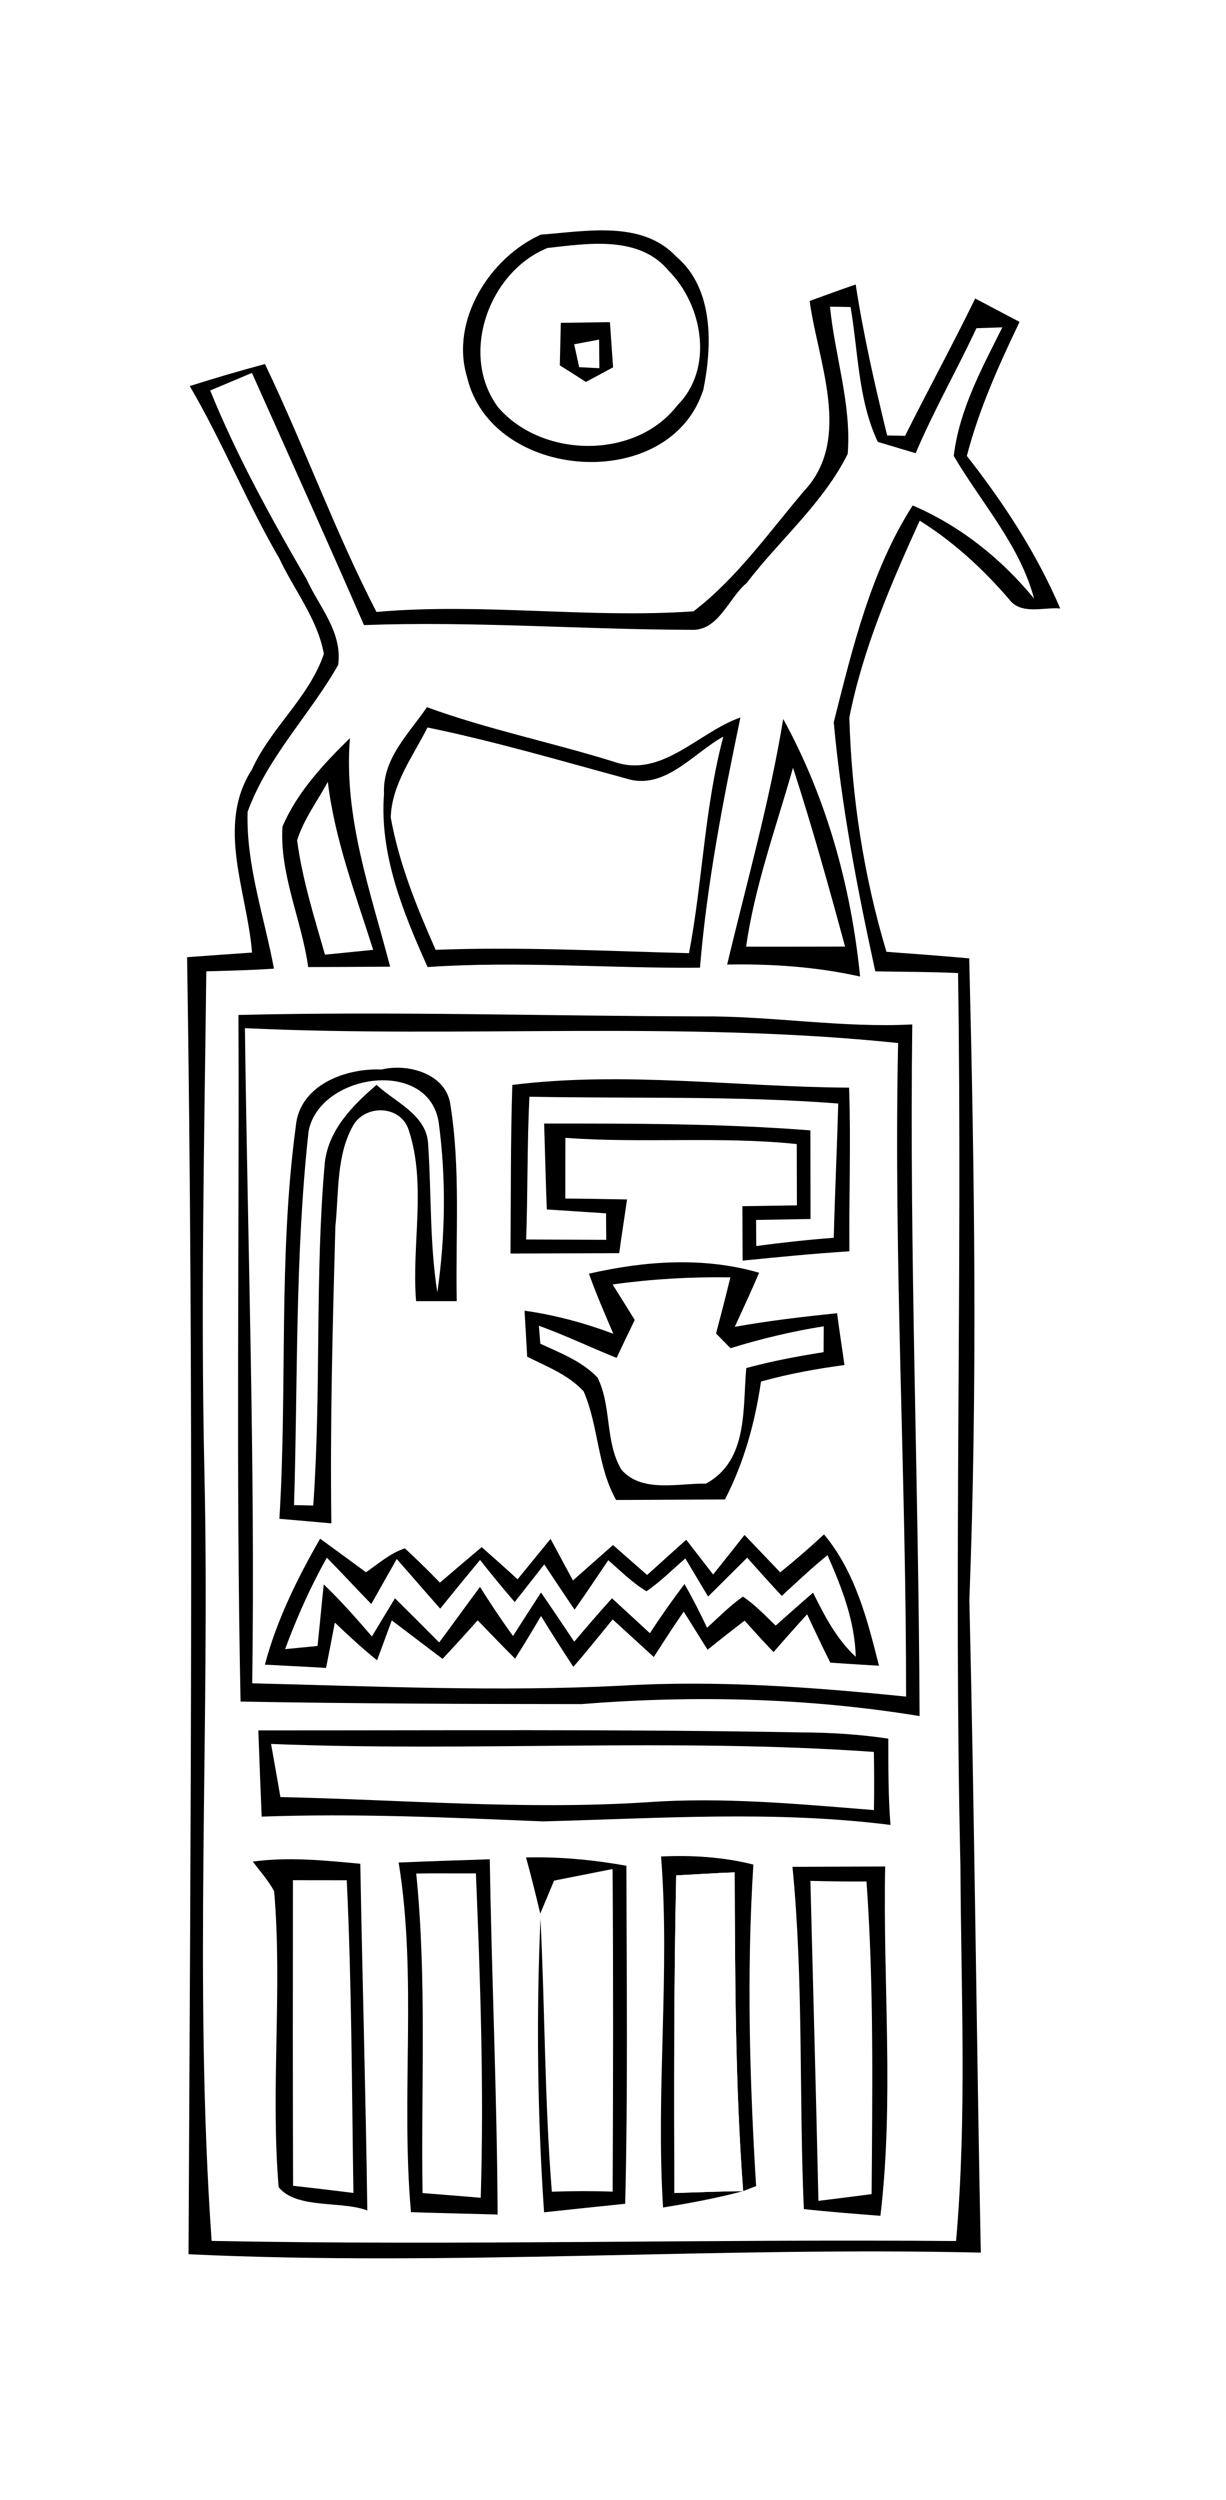 <?xml version="1.0" encoding="UTF-8" ?>
<!DOCTYPE svg PUBLIC "-//W3C//DTD SVG 1.1//EN" "http://www.w3.org/Graphics/SVG/1.1/DTD/svg11.dtd">
<svg width="180pt" height="367pt" viewBox="0 0 180 367" version="1.1" xmlns="http://www.w3.org/2000/svg">
<path fill="#ffffff" d=" M 0.00 0.00 L 180.00 0.00 L 180.00 367.00 L 0.00 367.00 L 0.00 0.00 Z" />
<path fill="#000000" d=" M 79.42 34.44 C 85.95 33.98 94.26 32.26 99.31 37.69 C 104.82 42.36 104.57 50.74 103.27 57.18 C 98.39 72.55 72.18 70.68 68.58 55.37 C 66.04 47.08 71.91 37.79 79.42 34.44 Z" />
<path fill="#ffffff" d=" M 80.39 36.40 C 86.31 35.75 93.87 34.50 98.21 39.79 C 103.19 44.80 104.82 54.11 99.49 59.45 C 93.35 67.50 79.64 67.30 73.16 59.82 C 67.35 52.07 71.80 39.86 80.39 36.40 Z" />
<path fill="#000000" d=" M 118.87 44.18 C 121.12 43.36 123.36 42.54 125.63 41.76 C 126.78 49.23 128.46 56.59 130.25 63.92 C 130.90 63.94 132.22 63.97 132.88 63.98 C 136.26 57.23 139.87 50.60 143.18 43.82 C 145.35 44.96 147.51 46.12 149.69 47.25 C 146.64 53.62 143.73 60.08 141.95 66.93 C 147.37 73.83 152.20 81.23 155.66 89.32 C 153.18 89.10 149.89 90.33 148.14 87.95 C 144.32 83.51 140.01 79.55 135.03 76.43 C 130.80 85.73 126.68 95.26 124.70 105.33 C 125.03 116.95 126.80 128.57 130.15 139.72 C 134.19 140.02 138.25 140.32 142.30 140.68 C 143.08 172.07 143.53 203.50 142.32 234.88 C 143.08 266.80 143.36 298.74 144.00 330.67 C 105.23 329.77 66.45 332.72 27.68 330.91 C 27.99 267.47 28.46 203.97 27.47 140.51 C 30.64 140.27 33.82 140.05 37.00 139.83 C 36.32 130.97 31.67 121.19 36.98 112.98 C 39.73 106.86 45.39 102.38 47.55 95.99 C 46.63 90.86 43.18 86.62 41.01 81.98 C 36.22 73.75 32.67 64.89 27.86 56.67 C 31.52 55.51 35.19 54.43 38.90 53.44 C 44.66 65.44 49.16 77.99 55.27 89.83 C 70.78 88.46 86.34 90.81 101.82 89.74 C 108.21 84.84 112.90 78.13 118.08 72.04 C 125.18 64.44 120.07 53.09 118.87 44.18 Z" />
<path fill="#ffffff" d=" M 121.86 45.02 C 122.62 45.03 124.13 45.05 124.88 45.07 C 126.01 51.65 125.98 58.74 128.88 64.87 C 130.27 65.29 133.05 66.12 134.44 66.53 C 137.09 60.26 140.48 54.34 143.36 48.18 C 144.62 48.13 145.89 48.09 147.16 48.05 C 144.16 54.08 140.84 60.11 140.03 66.93 C 144.06 73.81 149.73 79.99 151.82 87.87 C 147.00 81.99 140.99 77.20 134.00 74.20 C 127.85 83.81 125.17 95.11 122.41 106.02 C 123.52 118.31 125.88 130.52 128.51 142.59 C 132.56 142.66 136.61 142.65 140.66 142.84 C 141.32 186.56 140.01 230.28 141.01 274.00 C 141.09 292.32 141.98 310.69 140.37 328.97 C 103.93 328.66 67.50 329.66 31.07 328.95 C 28.43 291.34 30.86 253.65 30.01 216.00 C 29.46 191.53 30.00 167.06 30.29 142.59 C 33.60 142.49 36.92 142.42 40.22 142.19 C 38.80 134.54 36.13 127.04 36.35 119.18 C 39.27 111.13 45.47 104.96 49.65 97.61 C 50.31 92.79 46.86 89.08 45.01 85.03 C 39.80 76.06 34.77 66.95 30.86 57.32 C 32.91 56.46 34.94 55.60 36.99 54.74 C 42.50 67.07 48.05 79.38 53.44 91.76 C 69.43 91.16 85.41 92.42 101.39 92.45 C 105.49 92.73 106.96 87.77 109.62 85.59 C 114.48 79.23 120.88 73.84 124.46 66.63 C 125.04 59.40 122.56 52.20 121.86 45.02 Z" />
<path fill="#000000" d=" M 82.34 47.39 C 84.74 47.35 87.14 47.32 89.55 47.29 C 89.67 48.95 89.89 52.26 90.01 53.92 C 88.68 54.63 87.35 55.35 86.02 56.07 C 84.75 55.25 83.47 54.43 82.19 53.63 C 82.23 52.07 82.30 48.95 82.34 47.39 Z" />
<path fill="#ffffff" d=" M 84.30 50.54 C 85.52 50.31 86.74 50.08 87.96 49.85 C 87.97 51.25 87.99 52.65 88.00 54.05 C 87.26 54.01 85.78 53.94 85.03 53.90 C 84.79 52.78 84.54 51.66 84.30 50.54 Z" />
<path fill="#000000" d=" M 56.38 116.52 C 56.14 111.34 60.02 107.74 62.68 103.81 C 71.66 107.09 81.06 108.99 90.17 111.83 C 97.17 114.28 102.52 107.48 108.71 105.32 C 106.17 117.46 103.79 129.67 102.77 142.05 C 89.44 142.17 76.10 141.04 62.78 141.96 C 59.20 133.98 55.70 125.47 56.38 116.52 Z" />
<path fill="#000000" d=" M 114.99 105.54 C 121.38 117.17 124.96 130.19 126.28 143.35 C 119.87 141.92 113.31 141.47 106.76 141.59 C 109.61 129.60 113.00 117.72 114.99 105.54 Z" />
<path fill="#ffffff" d=" M 62.76 106.79 C 72.58 108.81 82.20 111.64 91.86 114.26 C 97.53 116.14 101.76 110.56 106.20 108.13 C 103.42 118.54 103.17 129.37 101.16 139.92 C 88.76 139.61 76.36 138.95 63.96 139.43 C 61.19 133.17 58.59 126.79 57.37 120.01 C 57.51 115.11 60.65 111.01 62.76 106.79 Z" />
<path fill="#000000" d=" M 41.47 121.35 C 43.61 116.31 47.50 112.15 51.38 108.35 C 50.42 119.89 54.41 130.92 57.28 141.90 C 53.27 141.93 49.26 141.95 45.25 141.96 C 44.29 135.06 41.04 128.36 41.47 121.35 Z" />
<path fill="#ffffff" d=" M 109.54 138.96 C 110.83 129.97 113.96 121.41 116.43 112.70 C 119.24 121.37 121.69 130.16 124.07 138.95 C 119.22 138.95 114.38 138.98 109.54 138.96 Z" />
<path fill="#ffffff" d=" M 43.62 123.35 C 44.60 120.25 46.60 117.60 48.13 114.77 C 49.15 123.28 52.22 131.31 54.79 139.43 C 53.02 139.61 49.48 139.96 47.71 140.14 C 46.13 134.60 44.38 129.07 43.62 123.35 Z" />
<path fill="#000000" d=" M 35.01 148.99 C 57.63 148.44 80.25 149.15 102.87 149.20 C 113.25 149.11 123.56 150.92 133.94 150.38 C 133.50 184.23 134.89 218.06 135.01 251.91 C 118.62 249.22 101.91 248.83 85.37 250.15 C 68.69 250.14 52.00 250.08 35.32 249.78 C 34.63 216.18 35.15 182.58 35.01 148.99 Z" />
<path fill="#ffffff" d=" M 35.96 150.93 C 67.92 152.42 99.97 149.80 131.86 153.11 C 131.18 185.09 133.06 217.07 133.03 249.05 C 119.20 247.65 105.31 246.62 91.41 247.44 C 73.28 248.36 55.15 247.54 37.03 247.10 C 37.48 215.03 36.36 182.99 35.96 150.93 Z" />
<path fill="#000000" d=" M 43.43 165.33 C 43.96 159.27 50.77 156.76 56.03 157.00 C 59.81 156.06 65.33 157.56 66.09 161.94 C 67.66 171.52 66.86 181.33 67.06 191.00 C 65.57 191.00 62.58 191.00 61.09 191.00 C 60.41 182.75 62.64 173.95 60.03 165.96 C 58.95 162.35 53.97 162.03 51.98 164.99 C 49.33 169.45 49.77 175.04 49.24 180.01 C 48.84 194.54 48.45 209.08 48.65 223.62 C 46.11 223.40 43.56 223.16 41.02 222.95 C 42.20 203.77 40.85 184.41 43.43 165.33 Z" />
<path fill="#000000" d=" M 75.22 159.26 C 91.62 157.21 108.19 159.57 124.66 159.66 C 124.95 167.66 124.63 175.67 124.71 183.68 C 119.47 184.02 114.25 184.53 109.03 185.05 C 109.02 182.38 109.01 179.72 109.00 177.06 C 111.67 177.02 114.33 176.98 117.00 176.94 C 116.98 173.91 117.00 170.95 116.98 167.94 C 105.68 166.77 94.33 167.86 83.01 167.03 C 82.99 169.97 83.01 172.98 83.00 175.94 C 86.01 175.95 89.05 176.03 92.06 176.07 C 91.69 178.71 91.27 181.29 90.91 183.96 C 85.59 183.97 80.27 183.99 74.95 184.01 C 75.02 175.76 74.95 167.51 75.22 159.26 Z" />
<path fill="#ffffff" d=" M 45.30 166.11 C 46.81 157.66 62.75 155.19 64.39 164.62 C 65.52 172.91 65.40 181.43 64.21 189.72 C 63.07 182.52 63.35 175.23 62.86 167.99 C 62.69 163.65 58.02 161.81 55.29 159.25 C 51.79 162.25 48.25 165.82 47.69 170.65 C 46.20 187.39 47.19 204.24 45.99 221.00 C 45.28 220.98 43.88 220.95 43.17 220.94 C 43.74 202.66 43.30 184.32 45.30 166.11 Z" />
<path fill="#ffffff" d=" M 77.73 160.99 C 92.84 161.29 107.99 160.82 123.07 161.99 C 122.89 168.56 122.58 175.13 122.41 181.70 C 118.60 181.99 114.82 182.40 111.04 182.91 C 111.02 181.63 111.01 180.36 111.01 179.08 C 113.67 179.03 116.33 178.98 119.00 178.94 C 118.99 174.60 118.99 170.27 118.98 165.93 C 105.98 164.92 92.93 164.92 79.89 164.93 C 80.02 169.12 80.12 173.33 80.28 177.54 C 83.17 177.72 86.08 177.93 88.98 178.11 C 88.99 179.41 88.99 180.70 89.01 182.00 C 85.09 181.98 81.17 181.97 77.25 181.95 C 77.50 174.96 77.38 167.97 77.73 160.99 Z" />
<path fill="#000000" d=" M 86.47 186.97 C 94.65 185.09 103.30 184.46 111.45 186.83 C 110.32 189.50 109.09 192.13 107.88 194.77 C 112.86 193.88 117.87 193.29 122.90 192.77 C 123.21 195.23 123.64 197.87 123.98 200.38 C 119.85 200.93 115.75 201.68 111.73 202.80 C 110.85 208.83 109.24 214.68 106.44 220.11 C 102.44 220.13 94.46 220.17 90.46 220.19 C 87.67 215.26 87.90 209.35 85.69 204.24 C 83.46 201.83 80.29 200.59 77.40 199.16 C 77.31 197.47 77.11 194.09 77.01 192.40 C 81.48 193.03 85.84 194.21 90.05 195.79 C 88.80 192.87 87.53 189.96 86.47 186.97 Z" />
<path fill="#ffffff" d=" M 89.94 188.55 C 95.66 187.75 101.45 187.42 107.23 187.51 C 106.57 190.27 105.85 193.01 105.13 195.75 C 105.83 196.47 106.54 197.19 107.25 197.91 C 111.73 196.52 116.30 195.43 120.94 194.69 C 120.93 195.95 120.93 197.22 120.92 198.49 C 117.10 199.09 113.30 199.81 109.57 200.82 C 109.02 206.78 109.87 214.42 103.64 217.79 C 99.68 217.70 94.29 219.20 91.26 215.77 C 88.79 211.70 89.84 206.45 87.73 202.22 C 85.47 199.83 82.27 198.61 79.33 197.25 C 79.28 196.59 79.17 195.27 79.12 194.61 C 82.99 196.01 86.71 197.80 90.53 199.33 C 91.40 197.47 92.29 195.61 93.19 193.76 C 92.12 192.01 91.02 190.28 89.94 188.55 Z" />
<path fill="#000000" d=" M 104.70 231.13 C 106.25 229.20 107.78 227.26 109.31 225.32 C 110.62 226.69 113.24 229.44 114.55 230.81 C 116.76 229.03 118.90 227.17 120.98 225.24 C 125.56 230.73 127.34 237.72 129.05 244.52 C 126.67 244.38 124.29 244.23 121.91 244.07 C 120.73 241.72 119.61 239.35 118.50 236.97 C 116.83 238.80 115.19 240.65 113.57 242.52 C 112.12 241.01 110.72 239.46 109.33 237.90 C 107.49 239.30 105.68 240.73 103.88 242.17 C 102.71 240.31 101.56 238.43 100.38 236.58 C 98.86 238.76 97.43 241.00 95.99 243.24 C 93.97 241.40 91.96 239.55 89.95 237.72 C 88.04 240.05 86.16 242.41 84.18 244.68 C 82.56 242.22 80.97 239.73 79.43 237.22 C 78.20 239.33 76.93 241.41 75.63 243.48 C 73.76 241.64 71.96 239.73 70.13 237.85 C 68.44 239.76 66.72 241.65 64.98 243.51 C 62.48 241.64 60.01 239.73 57.52 237.86 C 56.81 239.81 56.09 241.76 55.36 243.72 C 53.20 241.98 51.16 240.10 49.16 238.18 C 48.75 240.40 48.31 242.62 47.87 244.84 C 44.88 244.66 41.88 244.52 38.89 244.36 C 40.63 237.82 43.64 231.72 47.00 225.87 C 49.25 227.51 51.50 229.14 53.73 230.80 C 55.57 229.53 57.29 228.00 59.44 227.29 C 61.20 228.91 62.92 230.59 64.59 232.32 C 66.62 230.57 68.67 228.83 70.72 227.11 C 72.49 228.67 74.25 230.23 75.99 231.83 C 77.60 229.85 79.22 227.88 80.83 225.90 C 81.66 227.43 83.30 230.48 84.12 232.00 C 86.08 230.27 88.04 228.53 90.00 226.80 C 91.67 228.26 93.34 229.74 95.01 231.20 C 96.92 229.47 98.84 227.74 100.75 226.02 C 102.07 227.72 103.38 229.43 104.70 231.13 Z" />
<path fill="#ffffff" d=" M 47.99 228.66 C 50.19 230.90 52.32 233.21 54.51 235.46 C 55.44 233.80 57.32 230.50 58.25 228.85 C 60.38 231.27 62.49 233.72 64.63 236.14 C 66.57 233.74 68.51 231.36 70.48 228.99 C 72.13 231.08 73.82 233.15 75.57 235.17 C 77.02 233.33 78.46 231.48 79.91 229.64 C 81.39 231.86 82.86 234.09 84.36 236.29 C 86.04 233.89 87.67 231.45 89.31 229.03 C 91.12 230.61 92.84 232.34 94.91 233.59 C 96.97 232.19 98.73 230.39 100.62 228.77 C 101.74 230.63 102.84 232.50 103.96 234.36 C 105.89 232.47 107.78 230.55 109.70 228.66 C 111.37 230.54 113.06 232.42 114.78 234.27 C 116.98 232.23 119.16 230.18 121.49 228.29 C 123.59 233.03 125.50 237.92 125.64 243.21 C 122.82 240.61 121.05 237.18 119.37 233.79 C 117.53 235.39 115.71 237.00 113.88 238.63 C 112.34 237.15 110.86 235.57 109.08 234.37 C 107.17 235.70 105.54 237.39 103.81 238.94 C 102.78 236.76 101.69 234.62 100.50 232.52 C 98.73 234.87 97.02 237.27 95.42 239.75 C 93.57 238.03 91.71 236.33 89.85 234.62 C 87.96 236.71 86.12 238.84 84.31 240.99 C 82.69 238.57 81.08 236.16 79.43 233.77 C 78.06 235.89 76.68 238.02 75.32 240.15 C 73.61 237.81 72.02 235.40 70.47 232.95 C 68.46 235.66 66.49 238.40 64.48 241.10 C 62.32 238.93 60.17 236.77 57.99 234.62 C 56.86 236.48 55.73 238.35 54.60 240.22 C 52.34 237.59 50.04 234.98 47.53 232.58 C 47.22 235.53 46.94 238.63 46.62 241.62 C 45.03 241.78 43.44 241.93 41.86 242.08 C 43.57 237.46 45.57 232.95 47.99 228.66 Z" />
<path fill="#000000" d=" M 37.93 254.01 C 64.50 254.03 91.07 253.81 117.64 254.31 C 121.92 254.32 126.19 254.59 130.42 255.22 C 130.42 259.44 130.41 263.68 130.74 267.89 C 113.77 265.74 96.71 266.93 79.70 267.37 C 65.95 266.80 52.19 266.17 38.42 266.67 C 38.24 262.44 38.08 258.23 37.93 254.01 Z" />
<path fill="#ffffff" d=" M 39.80 256.00 C 69.30 257.18 98.82 255.09 128.30 257.17 C 128.35 260.01 128.36 262.86 128.31 265.71 C 117.23 264.82 106.09 263.76 94.97 264.56 C 77.03 265.72 59.10 264.18 41.17 263.80 C 40.73 261.20 40.25 258.60 39.80 256.00 Z" />
<path fill="#000000" d=" M 37.12 273.27 C 42.36 272.55 47.66 273.10 52.90 273.59 C 53.20 290.55 53.70 307.52 53.93 324.49 C 50.18 323.02 43.54 324.33 40.91 321.06 C 39.71 306.65 41.48 292.05 40.25 277.61 C 39.39 276.03 38.18 274.69 37.12 273.27 Z" />
<path fill="#000000" d=" M 77.23 272.66 C 82.17 272.54 87.10 273.01 91.97 273.88 C 91.99 290.42 92.20 306.96 91.79 323.50 C 87.81 323.91 83.85 324.32 79.88 324.75 C 78.90 310.40 78.73 296.01 79.35 281.64 C 80.02 295.00 79.95 308.39 81.02 321.73 C 84.00 321.62 86.97 321.61 89.95 321.72 C 90.02 305.93 90.05 290.14 89.94 274.36 C 87.79 274.78 83.50 275.63 81.35 276.06 C 80.84 277.27 79.83 279.70 79.32 280.91 C 78.66 278.13 77.99 275.40 77.23 272.66 Z" />
<path fill="#000000" d=" M 97.06 272.52 C 101.61 272.31 106.19 272.59 110.61 273.71 C 109.61 289.43 110.05 305.19 111.01 320.90 C 110.54 321.08 109.58 321.46 109.11 321.64 C 107.94 306.08 107.93 290.45 107.86 274.85 C 104.98 274.95 102.15 275.15 99.28 275.29 C 98.94 290.83 98.96 306.37 99.01 321.92 C 102.38 321.81 105.73 321.69 109.11 321.64 C 105.24 322.68 101.30 323.40 97.35 324.05 C 96.27 306.87 98.39 289.69 97.06 272.52 Z" />
<path fill="#000000" d=" M 58.53 273.41 C 62.99 273.22 67.45 273.07 71.91 272.93 C 72.18 290.32 72.98 307.69 73.06 325.08 C 68.82 324.95 64.58 324.88 60.34 324.73 C 58.82 307.65 61.28 290.40 58.53 273.41 Z" />
<path fill="#000000" d=" M 116.35 274.04 C 120.88 274.01 125.42 274.01 129.96 273.99 C 129.61 291.08 131.29 308.24 129.26 325.27 C 125.50 324.97 121.76 324.69 118.02 324.28 C 117.29 307.54 117.99 290.74 116.35 274.04 Z" />
<path fill="#ffffff" d=" M 61.11 275.02 C 64.02 274.97 66.96 275.02 69.87 275.00 C 70.53 290.86 71.07 306.74 70.58 322.62 C 67.73 322.38 64.88 322.15 62.04 321.93 C 61.80 306.30 62.68 290.60 61.11 275.02 Z" />
<path fill="#ffffff" d=" M 99.28 275.29 C 102.15 275.15 104.98 274.95 107.86 274.85 C 107.93 290.45 107.94 306.08 109.11 321.64 C 105.73 321.69 102.38 321.81 99.01 321.92 C 98.96 306.37 98.94 290.83 99.28 275.29 Z" />
<path fill="#ffffff" d=" M 43.01 276.00 C 45.64 276.00 48.27 276.00 50.91 276.01 C 51.64 291.30 51.65 306.60 51.89 321.91 C 48.94 321.54 45.98 321.19 43.03 320.86 C 42.98 305.90 42.99 290.95 43.01 276.00 Z" />
<path fill="#ffffff" d=" M 118.98 276.10 C 121.73 276.17 124.47 276.21 127.22 276.19 C 128.31 291.46 128.08 306.78 127.97 322.08 C 125.37 322.43 122.76 322.75 120.16 323.07 C 119.81 307.41 119.38 291.76 118.98 276.10 Z" />
</svg>
